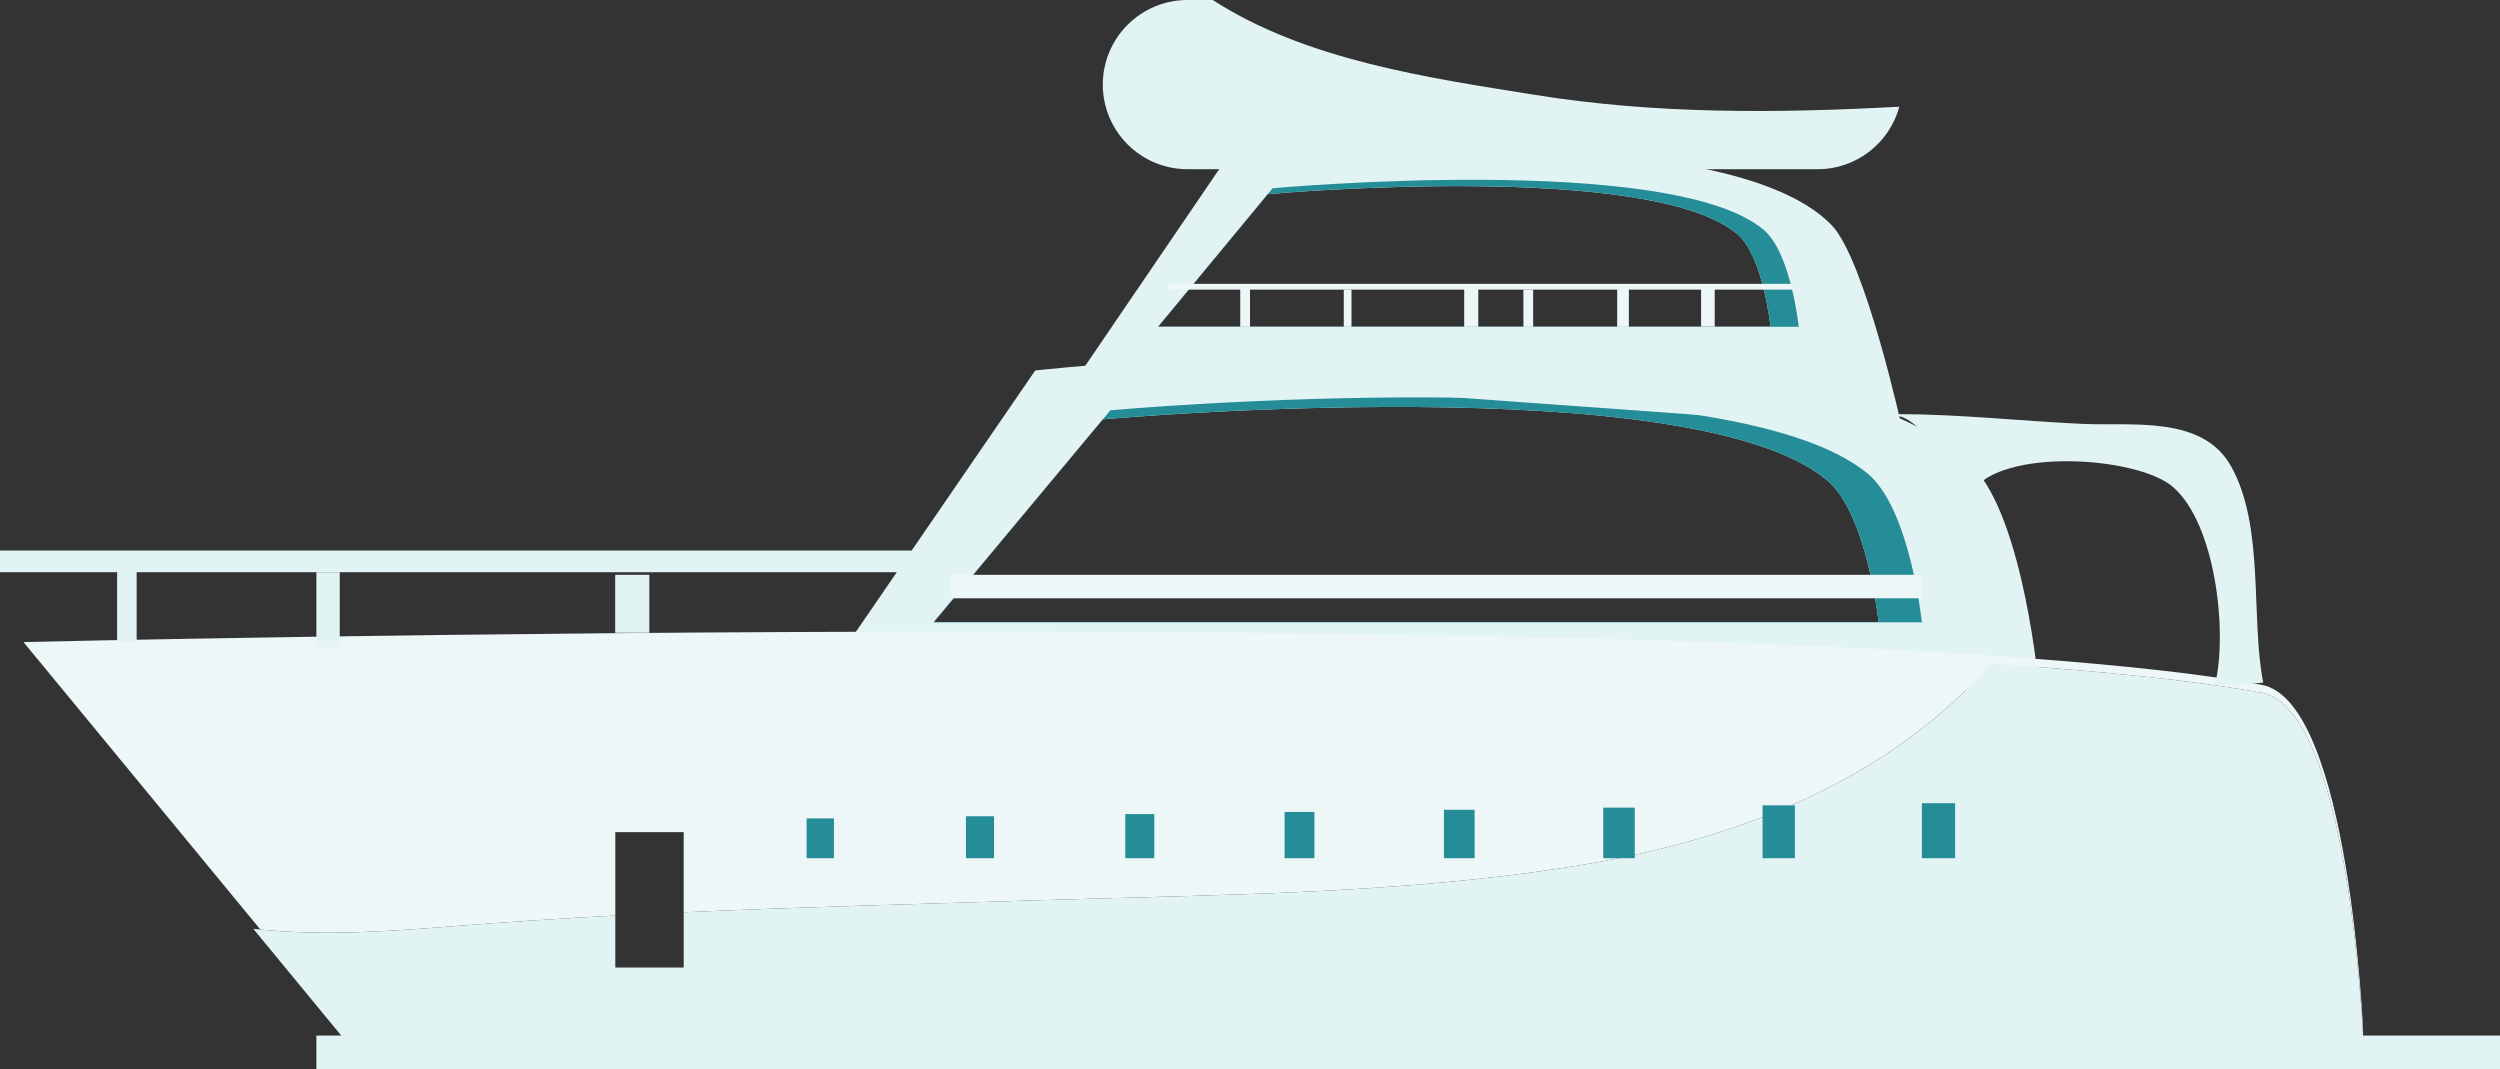 <?xml version="1.0" encoding="utf-8"?>
<!-- Generator: Adobe Illustrator 26.0.2, SVG Export Plug-In . SVG Version: 6.00 Build 0)  -->
<svg version="1.1" id="Layer_1" xmlns="http://www.w3.org/2000/svg" xmlns:xlink="http://www.w3.org/1999/xlink" x="0px" y="0px"
	 viewBox="0 0 220.46 94.27" style="enable-background:new 0 0 220.46 94.27;" xml:space="preserve">
<rect x="0" y="0" width="220.46" height="94.27" fill="#333333" stroke="none"/>
<style type="text/css">
	.st0{opacity:0.4;fill:#047A7F;}
	.st1{fill:#E2F3F4;}
	.st2{fill:#258D98;}
	.st3{fill:#EDF7F8;}
</style>
<path class="st0" d="M-350.91,171.85c-1.47,0.02-2.93,0.11-4.4,0.11C-353.85,172.3-352.39,172.17-350.91,171.85z"/>
<rect x="27.9" y="91.32" class="st1" width="192.56" height="2.95"/>
<path class="st1" d="M173.96,41.13c-15.48-15.82-82.67-8.46-82.67-8.46L72,60.78h107.82C179.82,60.78,178.52,45.81,173.96,41.13z
	 M82.36,54.85l14.89-17.87c0.84-0.08,52.02-4.61,63.88,5.38c3.53,2.97,4.53,12.49,4.53,12.49H82.36z"/>
<path class="st2" d="M169.48,54.88H82.33l0.03-0.03h83.3c0,0-1-9.52-4.53-12.49c-11.86-9.99-63.04-5.46-63.88-5.38l0.67-0.8
	c0,0,54.32-4.9,66.83,5.63C168.44,44.92,169.48,54.88,169.48,54.88z"/>
<path class="st2" d="M97.25,36.98L82.36,54.85h-0.03l14.91-17.87C97.24,36.98,97.24,36.98,97.25,36.98z"/>
<path class="st1" d="M161.51,19.84c-10.03-10.35-53.58-5.53-53.58-5.53L95.42,32.67l72.34,5.22
	C167.76,37.89,164.48,22.89,161.51,19.84z M102.14,28.8l9.66-11.68c0.96-0.09,33.76-2.95,41.4,3.52c2.29,1.94,2.93,8.16,2.93,8.16
	H102.14z"/>
<path class="st2" d="M158.62,28.82h-56.5l0.02-0.02h53.99c0,0-0.64-6.22-2.93-8.16c-7.64-6.47-40.44-3.61-41.4-3.52l0.43-0.52
	c0,0,35.21-3.21,43.31,3.68C157.94,22.31,158.62,28.82,158.62,28.82z"/>
<path class="st2" d="M111.8,17.12l-9.66,11.68h-0.02l9.66-11.68C111.78,17.12,111.79,17.12,111.8,17.12z"/>
<path class="st3" d="M208.4,91.13h-0.03c-0.24-4.47-1.87-28.74-8.93-30.04c-5.84-1.06-14.06-1.91-23.85-2.56
	c-9.29,10.48-22.65,15.56-36.37,17.79c-15.63,2.54-31.61,2.56-47.4,3.06c-10.53,0.33-21.03,0.6-31.53,1.07v-7.07h-6.03v7.36
	c-4.69,0.25-9.39,0.55-14.08,0.92c-5.68,0.46-11.52,0.89-17.22,0.31L2.07,56.62c0,0,156.55-3.71,197.37,3.77
	C207.22,61.81,208.4,91.13,208.4,91.13z"/>
<path class="st1" d="M208.4,91.83L31.35,92.85l-9.01-10.94c0.21,0.02,0.41,0.04,0.62,0.06c5.7,0.58,11.54,0.15,17.22-0.31
	c4.69-0.37,9.39-0.67,14.08-0.92v4.58h6.03v-4.87c10.5-0.47,21-0.74,31.53-1.07c15.79-0.5,31.77-0.52,47.4-3.06
	c13.72-2.23,27.08-7.31,36.37-17.79c9.79,0.65,18.01,1.5,23.85,2.56c7.06,1.3,8.69,25.57,8.93,30.04
	C208.39,91.58,208.4,91.83,208.4,91.83z"/>
<rect x="102.99" y="25.03" class="st3" width="55.04" height="0.51"/>
<rect x="109.37" y="25.28" class="st3" width="0.86" height="3.54"/>
<rect x="118.5" y="25.54" class="st3" width="0.68" height="3.28"/>
<rect x="129.12" y="25.28" class="st3" width="0" height="3.54"/>
<rect x="134.34" y="25.54" class="st3" width="0.86" height="3.28"/>
<rect x="142.61" y="25.28" class="st3" width="1.03" height="3.54"/>
<rect x="129.12" y="25.28" class="st3" width="1.24" height="3.54"/>
<rect x="150.01" y="25.28" class="st3" width="1.2" height="3.52"/>
<rect x="83.88" y="50.69" class="st3" width="85.6" height="2.07"/>
<g>
	<polyline class="st2" points="71.13,75.68 73.54,75.68 73.54,72.17 71.13,72.17 	"/>
	<polyline class="st2" points="85.18,75.68 87.66,75.68 87.66,71.98 85.18,71.98 85.18,72.67 	"/>
	<polyline class="st2" points="99.23,75.68 101.79,75.68 101.79,71.79 99.23,71.79 99.23,73.17 	"/>
	<polyline class="st2" points="113.28,75.68 115.91,75.68 115.91,71.6 113.28,71.6 113.28,73.67 	"/>
	<polyline class="st2" points="127.33,75.68 130.04,75.68 130.04,71.41 127.33,71.41 127.33,74.18 	"/>
	<polyline class="st2" points="141.38,75.68 144.16,75.68 144.16,71.22 141.38,71.22 141.38,74.68 	"/>
	<polyline class="st2" points="155.43,75.68 158.28,75.68 158.28,71.02 155.43,71.02 155.43,75.18 	"/>
	<rect x="169.48" y="70.83" class="st2" width="2.93" height="4.85"/>
</g>
<rect y="48.55" class="st1" width="82.33" height="1.91"/>
<rect x="10.33" y="49.51" class="st1" width="1.72" height="7.11"/>
<rect x="27.9" y="50.46" class="st1" width="2.06" height="6.6"/>
<rect x="54.25" y="50.69" class="st1" width="3.01" height="5.11"/>
<path class="st1" d="M183.65,37.38c-5.47-0.25-10.86-0.86-16.36-0.86l-0.69,0.46c1.61-1.81,6.22,5.15,7.28,6.41
	c2.52-3.93,14.6-3.16,17.74-0.45c3.78,3.28,4.83,12.84,3.71,17.43c1.45,0.07,2.85-0.01,4.25-0.18c-1.13-5.73,0.15-13.76-2.84-19.08
	C194.21,36.61,188.03,37.58,183.65,37.38z"/>
<path class="st1" d="M135.44,8.38c-9.41-1.51-20.26-3.05-28.49-8.38h-2.23c-4.12,0-7.47,3.34-7.47,7.46c0,4.12,3.35,7.46,7.47,7.46
	h55.57c3.45,0,6.34-2.34,7.2-5.51C156.79,9.99,146.06,10.08,135.44,8.38z"/>
</svg>
